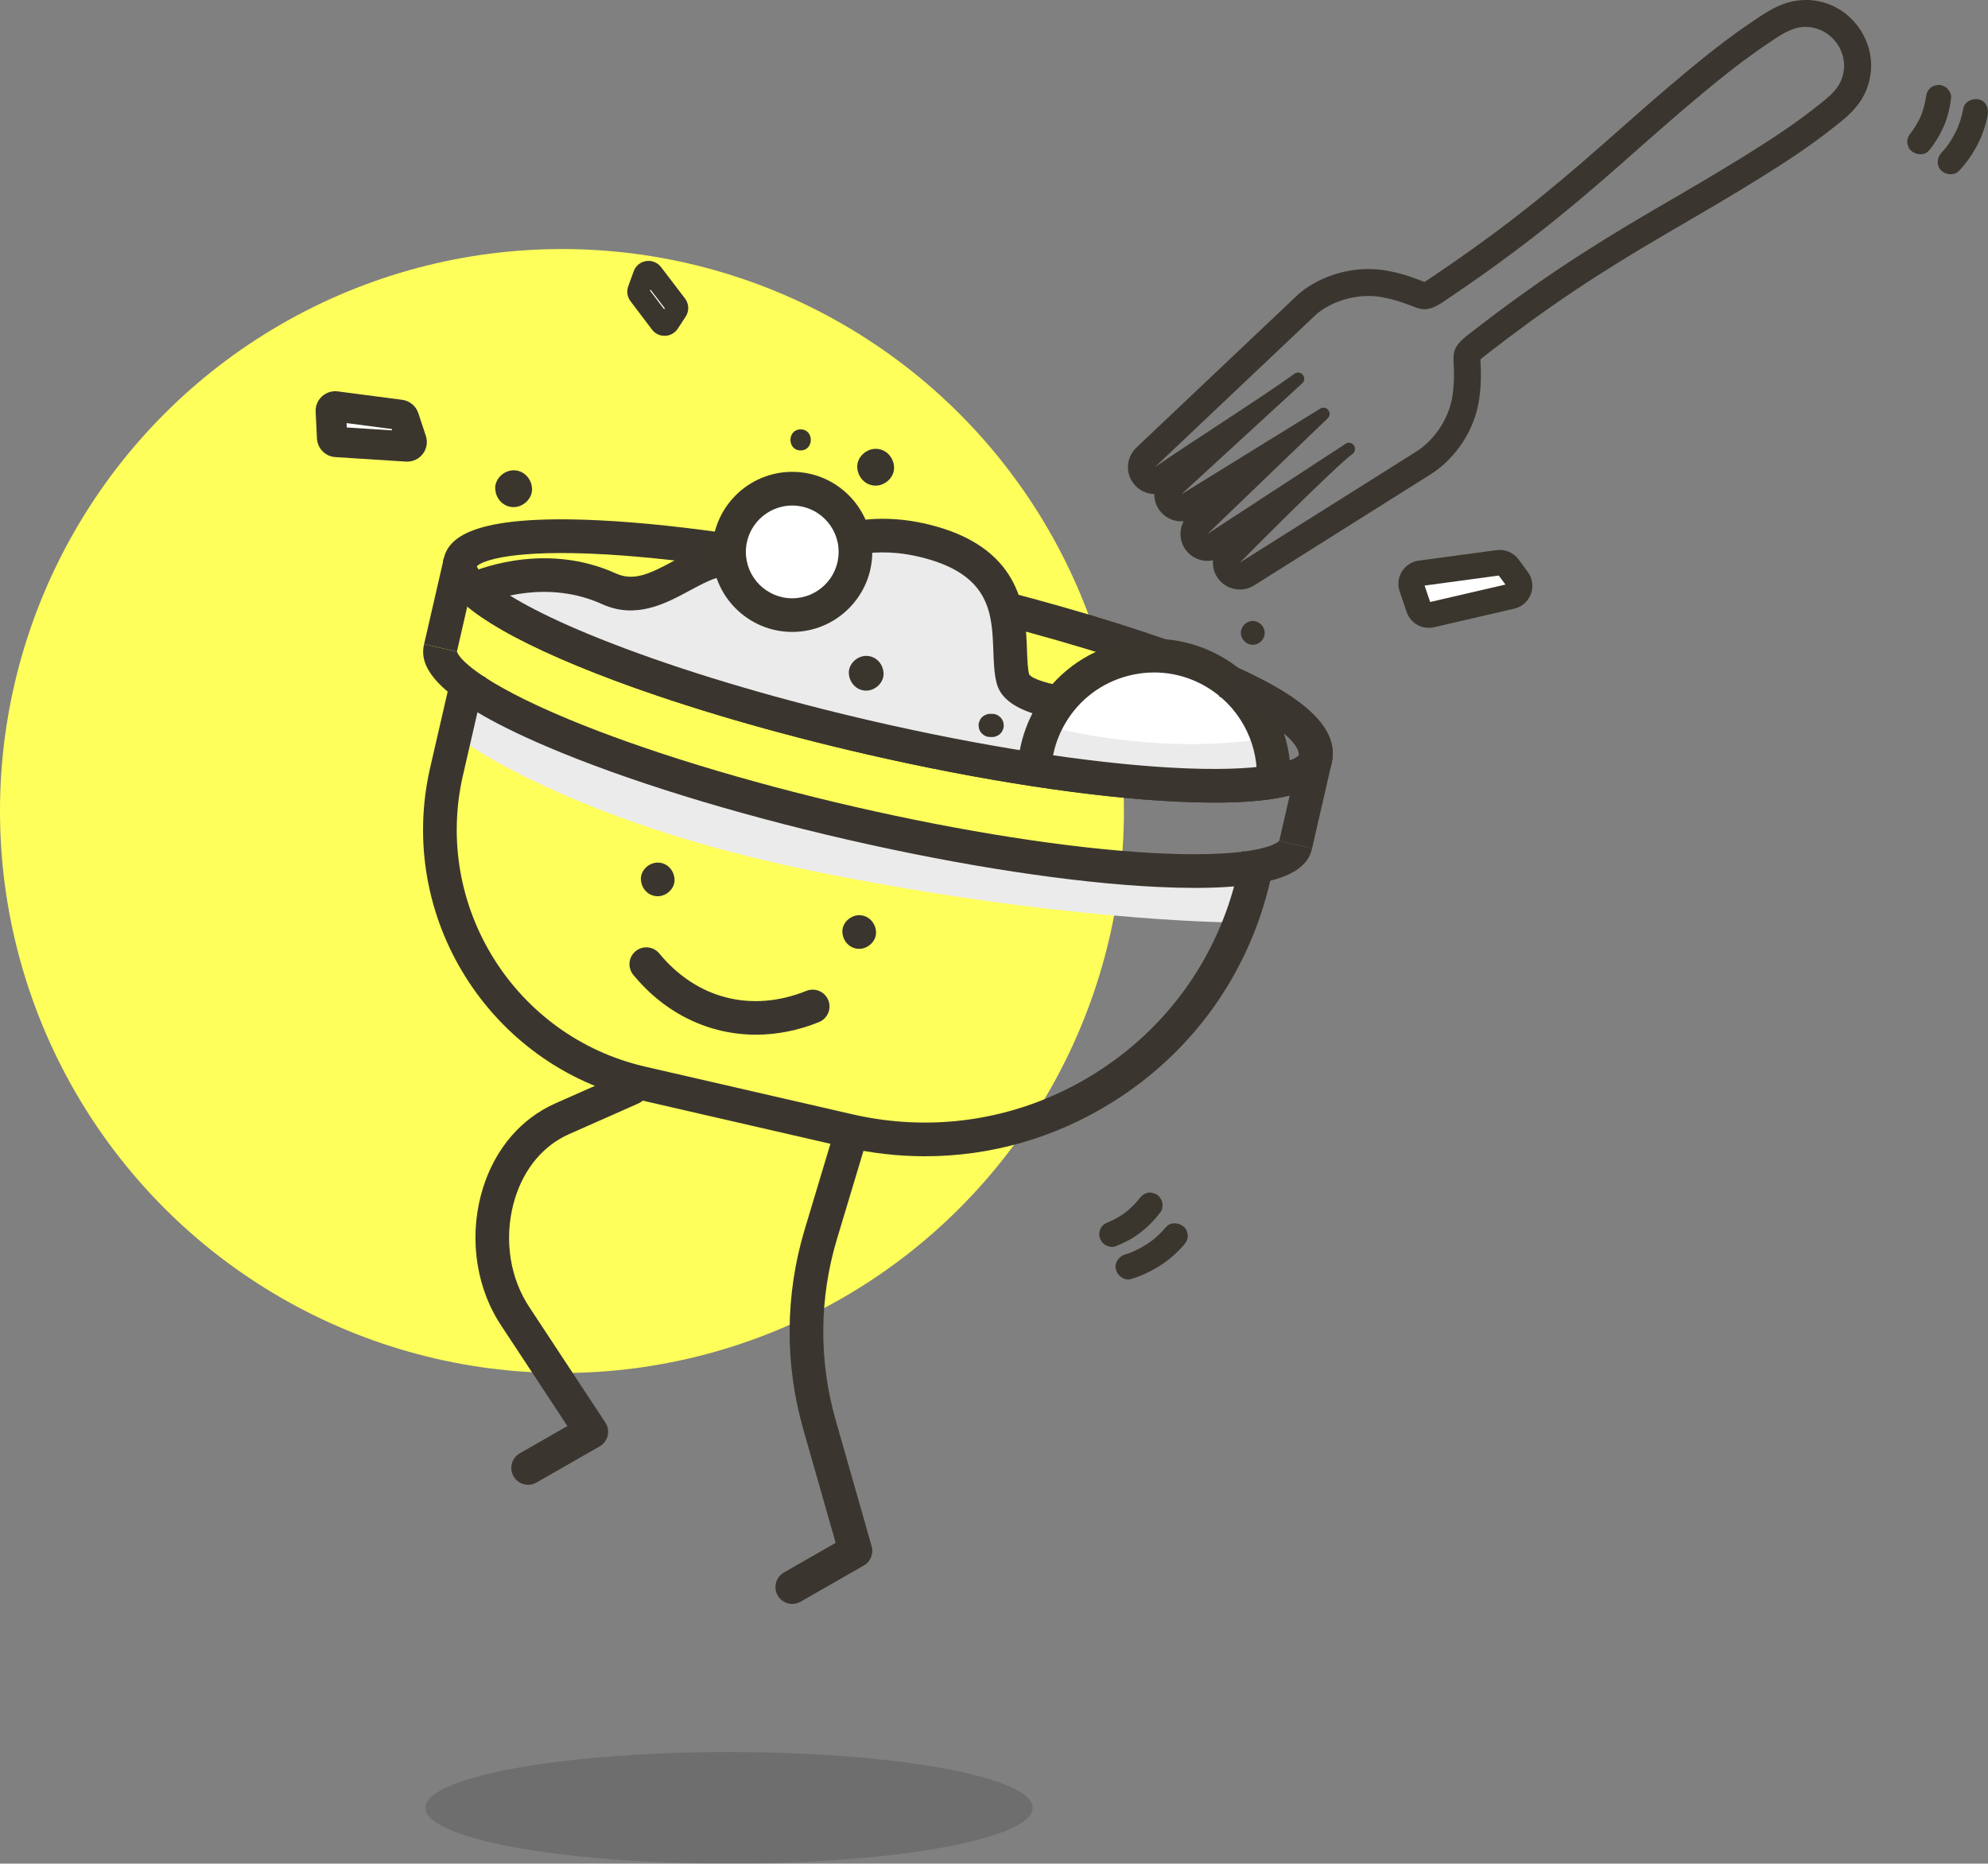 <?xml version="1.0" encoding="UTF-8"?>
<svg xmlns="http://www.w3.org/2000/svg" viewBox="0 0 590.64 553.68">
  <rect x="0" y="0" width="590.64" height="553.68" fill="#808080" stroke="none"/>
  <defs>
    <style>
      .cls-1 {
        fill: #3a362f;
      }

      .cls-1, .cls-2, .cls-3, .cls-4, .cls-5, .cls-6 {
        stroke-width: 0px;
      }

      .cls-2 {
        fill: #1d1d1b;
      }

      .cls-7 {
        mix-blend-mode: multiply;
      }

      .cls-3 {
        fill: #3a362e;
      }

      .cls-4 {
        fill: #ffff5c;
      }

      .cls-8 {
        opacity: .18;
      }

      .cls-9 {
        isolation: isolate;
      }

      .cls-5 {
        fill: #ebebeb;
      }

      .cls-6 {
        fill: #fff;
      }
    </style>
  </defs>
  <g class="cls-9">
    <g id="Capa_2" data-name="Capa 2">
      <g id="Capa_1-2" data-name="Capa 1">
        <g>
          <circle class="cls-4" cx="166.96" cy="240.95" r="166.96"/>
          <g>
            <path class="cls-1" d="M156.91,441.12c-1.73,0-3.42-.9-4.34-2.52-1.37-2.4-.54-5.45,1.85-6.82l14.16-8.11-19.62-29.77c-.37-.56-.72-1.12-1.07-1.69-6.9-11.43-8.53-26.16-4.36-39.38,3.67-11.63,11.29-20.51,21.46-25.02l20.64-9.14c2.52-1.12,5.48.02,6.6,2.55s-.02,5.48-2.55,6.6l-20.64,9.14c-7.51,3.33-13.18,10.03-15.97,18.88-3.32,10.53-2.06,22.2,3.38,31.21.28.46.56.91.86,1.36l22.54,34.21c.76,1.15,1.01,2.57.69,3.91-.32,1.34-1.18,2.49-2.38,3.18l-18.78,10.75c-.78.45-1.64.66-2.48.66Z"/>
            <path class="cls-1" d="M235.39,476.52c-1.73,0-3.42-.9-4.34-2.52-1.37-2.4-.54-5.45,1.85-6.82l15.38-8.81-9.63-33.76c-5.55-19.45-5.4-39.96.42-59.33l8.48-28.22c.79-2.64,3.58-4.14,6.23-3.35,2.64.79,4.14,3.58,3.35,6.23l-8.48,28.22c-5.27,17.53-5.4,36.1-.38,53.71l10.7,37.52c.63,2.21-.33,4.57-2.32,5.71l-18.78,10.75c-.78.45-1.64.66-2.48.66Z"/>
            <g class="cls-8">
              <ellipse class="cls-2" cx="216.61" cy="537.1" rx="90.21" ry="16.58"/>
            </g>
            <path class="cls-1" d="M360.79,238.45c-3.39,0-7.1-.09-11.18-.29-25.27-1.22-58.03-6.23-92.25-14.1-27.53-6.33-53.44-13.92-74.91-21.94-15.53-5.8-28.23-11.69-36.73-17.03-6.86-4.31-15.77-10.97-13.91-19.06,1.34-5.81,7.56-13.31,46.04-11.45,25.27,1.22,58.03,6.23,92.25,14.1,27.05,6.22,50.56,12.65,69.9,19.1,41.49,13.85,58.65,25.86,55.64,38.93-1.19,5.19-6.3,11.74-34.86,11.74ZM141.64,168.27c.47,1.23,5.08,9.82,44.33,24.48,21.07,7.87,46.53,15.33,73.65,21.57,32.28,7.42,63.44,12.29,87.75,13.71,28.36,1.65,37.37-2.02,38.55-3.65.13-1.1-.26-10.81-49.08-27.11-19.04-6.36-42.24-12.7-68.98-18.84-32.28-7.42-63.44-12.29-87.75-13.71-27.79-1.62-37.01,1.88-38.48,3.55Z"/>
            <path class="cls-5" d="M144.22,174.95s19.08-5.88,27.92-2.94c8.83,2.94,19.53,2.94,19.53,2.94l14.41-3.77,10.53-7.22s6.05,12.94,12.41,15.86c6.36,2.92,18.91-1.9,18.91-1.9l4.4-10.77,2.93-6.19h15.65l15.17,3.95,13.58,21.1,1.27,15.65,11.26,10.67-6.23,16.07-100.15-23.52-61.6-29.93Z"/>
            <path class="cls-1" d="M369.06,233.54c-.01-.05-1.25-5.55-12.93-12.91-3.17-2-14.1-3.23-22.88-4.21-18.66-2.09-34.77-3.9-37.17-13.56-.71-2.85-.82-6.03-.95-9.4-.4-10.96-.81-22.29-20.13-27.56-15.36-4.19-25.82-.17-35.04,3.38-7.34,2.82-14.28,5.49-21.45,2.47-3.61-1.52-7.52.42-13.61,3.71-7.09,3.83-15.91,8.6-26,4.03-16.03-7.26-31.65-1.74-36.06.12-.16.07-.28.12-.34.14l-3.68-9.3.12-.05c5.35-2.26,24.35-8.96,44.08-.02,5.2,2.35,9.94.17,17.12-3.72,6.58-3.56,14.03-7.59,22.25-4.13,3.31,1.39,7.26,0,13.98-2.58,9.6-3.69,22.74-8.74,41.26-3.69,26.41,7.2,27.08,25.75,27.49,36.84.1,2.77.2,5.39.63,7.23,2.27,3.2,20.04,5.19,28.6,6.15,11.8,1.32,21.99,2.46,27.1,5.69,15.87,10,17.38,18.6,17.53,20.22l-9.96.87s0,.1.04.27Z"/>
            <path class="cls-6" d="M378.43,230.9c.17-12.37-6.11-24.48-17.54-31.2-16.93-9.96-38.73-4.31-48.69,12.63-2.23,3.79-3.68,7.82-4.39,11.91"/>
            <path class="cls-5" d="M313.32,216.27s28.5,7.6,58.89,3.66l2.96,1.72-1.16,9.25-63.02-2.5,1.21-8.17,1.12-3.97Z"/>
            <g class="cls-7">
              <path class="cls-5" d="M136.7,219.56s32.36,24.42,104.8,39.22c72.43,14.8,123.42,15.24,123.42,15.24l5.36-13.04-123.75-16.23-107.15-36.88-2.69,11.68Z"/>
            </g>
            <path class="cls-3" d="M383.43,230.97l-10-.14c.16-10.98-5.62-21.25-15.07-26.81-7.04-4.14-15.27-5.29-23.17-3.24-7.9,2.05-14.54,7.05-18.68,14.09-1.88,3.19-3.14,6.63-3.77,10.24l-9.85-1.72c.84-4.79,2.52-9.36,5.01-13.59,5.49-9.34,14.3-15.98,24.79-18.7,10.49-2.72,21.41-1.19,30.75,4.3,12.54,7.38,20.21,21.01,20,35.58Z"/>
            <path class="cls-1" d="M354.97,263.79c-3.39,0-7.1-.09-11.18-.29-25.27-1.22-58.03-6.23-92.25-14.1-34.21-7.87-65.87-17.68-89.14-27.62-35.42-15.13-37.74-24.6-36.41-30.41l9.75,2.24c.02-.08.02-.14.02-.16.2,1.88,6.54,9.16,33.1,20.2,22.49,9.35,52.65,18.58,84.93,26.01,32.28,7.42,63.44,12.29,87.75,13.71,28.71,1.67,37.6-2.11,38.6-3.71,0,.01-.04.07-.06.15l9.75,2.24c-1.19,5.19-6.3,11.74-34.86,11.74Z"/>
            <path class="cls-1" d="M274.82,343.52c-7.93,0-15.92-.9-23.83-2.72l-61.53-14.15c-44.16-10.16-71.83-54.35-61.67-98.52l6.72-29.22,9.75,2.24-6.72,29.22c-8.92,38.79,15.38,77.61,54.17,86.53l61.53,14.15c24.84,5.71,50.42,1.41,72.03-12.12,21.61-13.53,36.66-34.66,42.37-59.5l1.51-6.56,9.75,2.24-1.51,6.56c-6.31,27.45-22.94,50.79-46.81,65.74-16.98,10.63-36.19,16.11-55.75,16.11Z"/>
            <rect class="cls-1" x="120.79" y="174.82" width="26" height="10" transform="translate(-71.44 269.9) rotate(-77.05)"/>
            <rect class="cls-1" x="374.87" y="233.26" width="26" height="10" transform="translate(68.74 562.86) rotate(-77.05)"/>
            <path class="cls-1" d="M255.27,281.9c2.62,0,5.12-2.3,5-5-.12-2.71-2.2-5-5-5-2.62,0-5.12,2.3-5,5,.12,2.71,2.2,5,5,5h0Z"/>
            <path class="cls-1" d="M195.41,266.27c2.62,0,5.12-2.3,5-5-.12-2.71-2.2-5-5-5-2.62,0-5.12,2.3-5,5,.12,2.71,2.2,5,5,5h0Z"/>
            <g>
              <circle class="cls-6" cx="235.38" cy="163.96" r="18.78"/>
              <path class="cls-3" d="M235.38,187.74c-13.11,0-23.78-10.67-23.78-23.78s10.67-23.78,23.78-23.78,23.78,10.67,23.78,23.78-10.67,23.78-23.78,23.78ZM235.38,150.19c-7.6,0-13.78,6.18-13.78,13.78s6.18,13.78,13.78,13.78,13.78-6.18,13.78-13.78-6.18-13.78-13.78-13.78Z"/>
            </g>
            <g>
              <path class="cls-6" d="M196.31,95.95l-6.39-8.44c-.29-.38-.36-.88-.2-1.33l1.63-4.49c.38-1.05,1.76-1.26,2.44-.37l7.13,9.34c.36.47.38,1.13.06,1.62l-2.36,3.59c-.53.81-1.71.85-2.29.08Z"/>
              <path class="cls-3" d="M197.43,99.77c-1.46,0-2.84-.68-3.72-1.85l-6.39-8.44c-.96-1.27-1.21-2.92-.67-4.41l1.63-4.49c.58-1.61,2-2.77,3.69-3.02,1.69-.26,3.38.43,4.42,1.78l7.13,9.34c1.2,1.58,1.28,3.75.19,5.4l-2.36,3.59c-.83,1.27-2.23,2.05-3.75,2.1-.05,0-.1,0-.16,0ZM198.91,93.97h0s0,0,0,0ZM193.13,86.34l4.19,5.54.19-.29-4.26-5.58-.12.34Z"/>
            </g>
            <g>
              <path class="cls-6" d="M422.02,170.31l23.13-3.12c1.15-.16,2.29.33,2.98,1.26l2.74,3.72c1.36,1.84.39,4.46-1.84,4.98l-23.8,5.52c-1.59.37-3.2-.53-3.73-2.08l-2.07-6.11c-.64-1.89.6-3.9,2.58-4.17Z"/>
              <path class="cls-3" d="M424.49,186.53c-2.93,0-5.6-1.85-6.58-4.73l-2.07-6.11c-.67-1.98-.42-4.13.68-5.9,1.1-1.77,2.92-2.95,4.98-3.23l23.13-3.12c2.52-.34,5.03.72,6.54,2.77l2.74,3.71c1.39,1.89,1.74,4.34.93,6.54-.81,2.21-2.67,3.84-4.96,4.37l-23.8,5.52c-.53.12-1.07.18-1.59.18ZM423.25,173.96l1.65,4.89,22.37-5.18-1.98-2.68-22.04,2.98ZM422.53,174.06h0,0Z"/>
            </g>
            <g>
              <path class="cls-6" d="M99.78,120.75l19.14,2.5c.5.07.93.42,1.09.9l2.24,6.76c.3.89-.41,1.8-1.34,1.74l-20.98-1.34c-.67-.04-1.21-.58-1.24-1.26l-.39-7.92c-.04-.83.68-1.49,1.5-1.38Z"/>
              <path class="cls-3" d="M120.98,137.15c-.12,0-.25,0-.38-.01l-20.98-1.34c-2.96-.19-5.3-2.56-5.45-5.53l-.39-7.92c-.09-1.73.59-3.4,1.87-4.57s2.98-1.72,4.71-1.5l19.14,2.5c2.2.29,4.08,1.84,4.78,3.95l2.24,6.76c.61,1.84.26,3.86-.92,5.39-1.11,1.44-2.81,2.26-4.61,2.26ZM103.03,127l13.46.86-.13-.41-13.39-1.75.06,1.29ZM99.2,125.21h0s0,0,0,0h0Z"/>
            </g>
            <path class="cls-3" d="M372.21,191.57c1.91,0,3.54-1.63,3.54-3.54s-1.62-3.54-3.54-3.54-3.54,1.63-3.54,3.54,1.62,3.54,3.54,3.54h0Z"/>
            <path class="cls-3" d="M257.35,205.18c2.7,0,5.28-2.37,5.16-5.16-.13-2.79-2.27-5.16-5.16-5.16-2.7,0-5.28,2.37-5.16,5.16.13,2.79,2.27,5.16,5.16,5.16h0Z"/>
            <path class="cls-3" d="M294.79,212.08h-.61c-.47-.02-.91.08-1.32.3-.43.14-.79.38-1.11.71-.34.31-.57.68-.71,1.11-.22.41-.31.85-.3,1.32l.12.91c.16.58.46,1.09.88,1.52l.7.54c.54.31,1.11.47,1.73.47h.61c.47.02.91-.08,1.32-.3.43-.14.79-.38,1.11-.71.34-.31.57-.68.71-1.11.22-.41.31-.85.3-1.32l-.12-.91c-.16-.58-.46-1.09-.88-1.52l-.7-.54c-.54-.31-1.11-.47-1.73-.47h0Z"/>
            <path class="cls-3" d="M237.87,133.82c4.02,0,4.03-6.25,0-6.25s-4.03,6.25,0,6.25h0Z"/>
            <path class="cls-3" d="M260.16,144.28c2.86,0,5.6-2.52,5.47-5.47-.13-2.96-2.4-5.47-5.47-5.47-2.86,0-5.6,2.52-5.47,5.47s2.4,5.47,5.47,5.47h0Z"/>
            <path class="cls-3" d="M152.6,150.66c2.86,0,5.6-2.52,5.47-5.47-.13-2.96-2.4-5.47-5.47-5.47-2.86,0-5.6,2.52-5.47,5.47.13,2.96,2.4,5.47,5.47,5.47h0Z"/>
            <path class="cls-1" d="M536.52,8c.61,0,1.24.05,1.88.17,2.94.52,5.54,2.22,7.27,4.62,1.75,2.43,2.55,5.42,2.1,8.35-.74,5.03-4.35,7.59-7.95,10.44-6.6,5.25-13.76,9.94-20.88,14.36-8.99,5.61-18.19,10.93-27.34,16.26-20.95,12.21-36.37,22.42-55.36,37.19-7.09,5.52-3.08,6.4-4.67,17.98-.93,6.65-5.19,13.26-10.84,16.82l-52.37,32.96s28.39-28.67,33.7-32.47c.36-.38.54-.91.51-1.46-.05-.68-.47-1.26-1.11-1.53-.24-.11-.48-.16-.72-.16s-.49.05-.72.16l-41.29,26.95,35.78-34.41c.36-.38.56-.89.53-1.43-.04-.33-.17-.68-.36-.94-.19-.26-.46-.47-.76-.61-.23-.09-.48-.14-.73-.14-.28,0-.55.06-.8.2l-41.46,25.59,36.11-33.16c.34-.36.51-.85.45-1.37-.05-.68-.47-1.26-1.11-1.53-.24-.1-.49-.15-.74-.15-.28,0-.55.06-.81.18-9.09,6.61-32.37,21.43-41.73,27.93l48.06-45.5c4.15-3.42,9.89-5.36,15.41-5.36,1.34,0,2.67.11,3.96.35,7.48,1.37,9.91,3.59,12.76,3.59,1.53,0,3.17-.64,5.77-2.38,19.96-13.42,34.52-24.82,52.69-40.88,7.94-7.02,15.88-14.08,24.03-20.85,6.29-5.23,12.84-10.44,19.68-14.98,3.44-2.31,6.83-4.8,11.02-4.8M536.52,0c-6.37,0-11.06,3.17-14.83,5.71l-.65.44c-7.51,4.98-14.49,10.62-20.33,15.47-7.62,6.33-15.13,12.98-22.4,19.4l-1.82,1.61c-18.53,16.37-32.58,27.27-51.86,40.23-.68.46-1.15.73-1.45.88-.35-.13-.8-.3-1.2-.45-2.08-.8-5.22-2.01-9.98-2.88-1.75-.32-3.57-.48-5.41-.48-7.49,0-14.96,2.62-20.5,7.18-.14.12-.28.24-.41.37l-48.06,45.5c-3.04,2.88-3.35,7.61-.71,10.85,1.53,1.89,3.76,2.9,6.03,2.95-.02,1.72.51,3.46,1.62,4.93,1.56,2.07,3.95,3.17,6.38,3.17.24,0,.49-.01.73-.03-1.47,2.75-1.24,6.2.79,8.76,1.57,1.97,3.9,3.02,6.27,3.02.55,0,1.11-.06,1.65-.17-.17,1.98.4,4.03,1.73,5.69,1.57,1.96,3.89,2.99,6.25,2.99,1.46,0,2.94-.4,4.26-1.23l52.37-32.96c7.68-4.84,13.24-13.45,14.5-22.48.66-4.81.5-8.16.39-10.38-.02-.42-.04-.9-.05-1.28.25-.24.66-.6,1.32-1.12,18.14-14.1,32.9-24.02,54.47-36.59l2-1.16c8.41-4.9,17.12-9.96,25.56-15.23,6.17-3.83,14.21-8.99,21.63-14.89l.57-.45c3.86-3.03,9.15-7.18,10.32-15.09.76-4.94-.5-10-3.53-14.2-3-4.16-7.39-6.93-12.36-7.81-1.1-.19-2.2-.29-3.28-.29h0Z"/>
            <path class="cls-1" d="M360.79,238.45c-3.39,0-7.1-.09-11.18-.29-25.27-1.22-58.03-6.23-92.25-14.1-27.53-6.33-53.44-13.92-74.91-21.94-15.53-5.8-28.23-11.69-36.73-17.03-6.86-4.31-15.77-10.97-13.91-19.06l9.75,2.24c.02-.08.02-.14.02-.16,0,.08,2.08,8.83,44.38,24.64,21.07,7.87,46.53,15.33,73.65,21.57,32.28,7.42,63.44,12.29,87.75,13.71,28.38,1.66,37.38-2.02,38.56-3.65.15-1.02-.14-7.06-23.77-17.51l4.04-9.15c14.08,6.22,32.45,16,29.46,28.99-1.19,5.19-6.3,11.74-34.86,11.74Z"/>
            <g>
              <path class="cls-3" d="M331.33,370.3c2.59-1,5.04-2.24,7.25-3.93,2.45-1.86,4.49-3.94,6.32-6.41.54-.73.61-2.05.38-2.89-.24-.87-.91-1.81-1.72-2.24-.87-.46-1.92-.69-2.89-.38s-1.63.9-2.24,1.72c-.11.15-.22.29-.33.44l.59-.76c-1.31,1.69-2.82,3.2-4.5,4.52l.76-.59c-1.74,1.34-3.63,2.46-5.65,3.32l.9-.38c-.28.12-.56.23-.85.34-.94.36-1.72.83-2.24,1.72-.47.8-.67,1.99-.38,2.89s.86,1.78,1.72,2.24,1.96.73,2.89.38h0Z"/>
              <path class="cls-3" d="M336.19,379.94c6-1.85,11.51-5.35,15.59-10.13.66-.77,1.1-1.61,1.1-2.65,0-.92-.41-2.02-1.1-2.65-1.4-1.28-3.94-1.59-5.3,0-.88,1.03-1.82,2-2.83,2.91-.25.23-.51.45-.77.66-.14.12-.29.24-.44.36-.38.32.1-.08.23-.17-.58.41-1.15.85-1.75,1.24-1.13.74-2.31,1.41-3.53,1.99-.31.15-.61.28-.92.42-.46.21.13-.07.27-.11-.18.06-.35.14-.52.21-.67.26-1.34.49-2.02.7-1.87.58-3.26,2.65-2.62,4.61s2.61,3.24,4.61,2.62h0Z"/>
            </g>
            <g>
              <path class="cls-3" d="M573.07,44.77c1.93-2.39,3.44-4.89,4.62-7.72,1.09-2.6,1.67-5.27,2-8.06.1-.89-.49-2.05-1.1-2.65-.65-.65-1.72-1.14-2.65-1.1s-1.98.36-2.65,1.1c-.72.78-.98,1.61-1.1,2.65-.02.15-.03.29-.05.44l.13-1c-.15,1.1-.36,2.19-.65,3.26-.15.57-.33,1.14-.52,1.7-.1.28-.2.56-.31.83-.04.11-.41,1.01-.15.37s-.12.25-.17.36c-.13.27-.26.53-.39.8-.25.49-.52.98-.81,1.46s-.58.94-.9,1.4c-.17.24-.34.48-.52.72-.24.31-.18.24.18-.23-.09.12-.18.23-.28.35-.65.8-1.1,1.58-1.1,2.65,0,.92.41,2.02,1.1,2.65,1.37,1.26,3.99,1.63,5.3,0h0Z"/>
              <path class="cls-3" d="M582.09,50.7c4.28-4.59,7.32-10.37,8.47-16.55.36-1.92-.53-4.14-2.62-4.61-1.84-.42-4.23.56-4.61,2.62-.25,1.33-.58,2.63-1,3.92-.22.65-.54,1.29-.72,1.95.05-.18.3-.67.09-.22-.07.15-.13.3-.2.45-.15.33-.31.67-.48.99-.61,1.2-1.29,2.37-2.06,3.48-.19.27-.37.54-.57.8-.1.13-.2.26-.29.39.11-.16.44-.55.13-.18-.47.57-.94,1.12-1.45,1.66-1.34,1.44-1.53,3.9,0,5.3,1.45,1.33,3.88,1.53,5.3,0h0Z"/>
            </g>
            <path class="cls-1" d="M224.6,307.4c-13.82,0-26.88-6.15-36.44-17.77-1.76-2.13-1.45-5.28.68-7.04,2.13-1.76,5.28-1.45,7.04.68,11.12,13.51,27.46,17.66,43.7,11.11,2.56-1.03,5.47.21,6.51,2.77,1.03,2.56-.21,5.47-2.77,6.51-6.23,2.51-12.54,3.74-18.71,3.74Z"/>
          </g>
        </g>
      </g>
    </g>
  </g>
</svg>